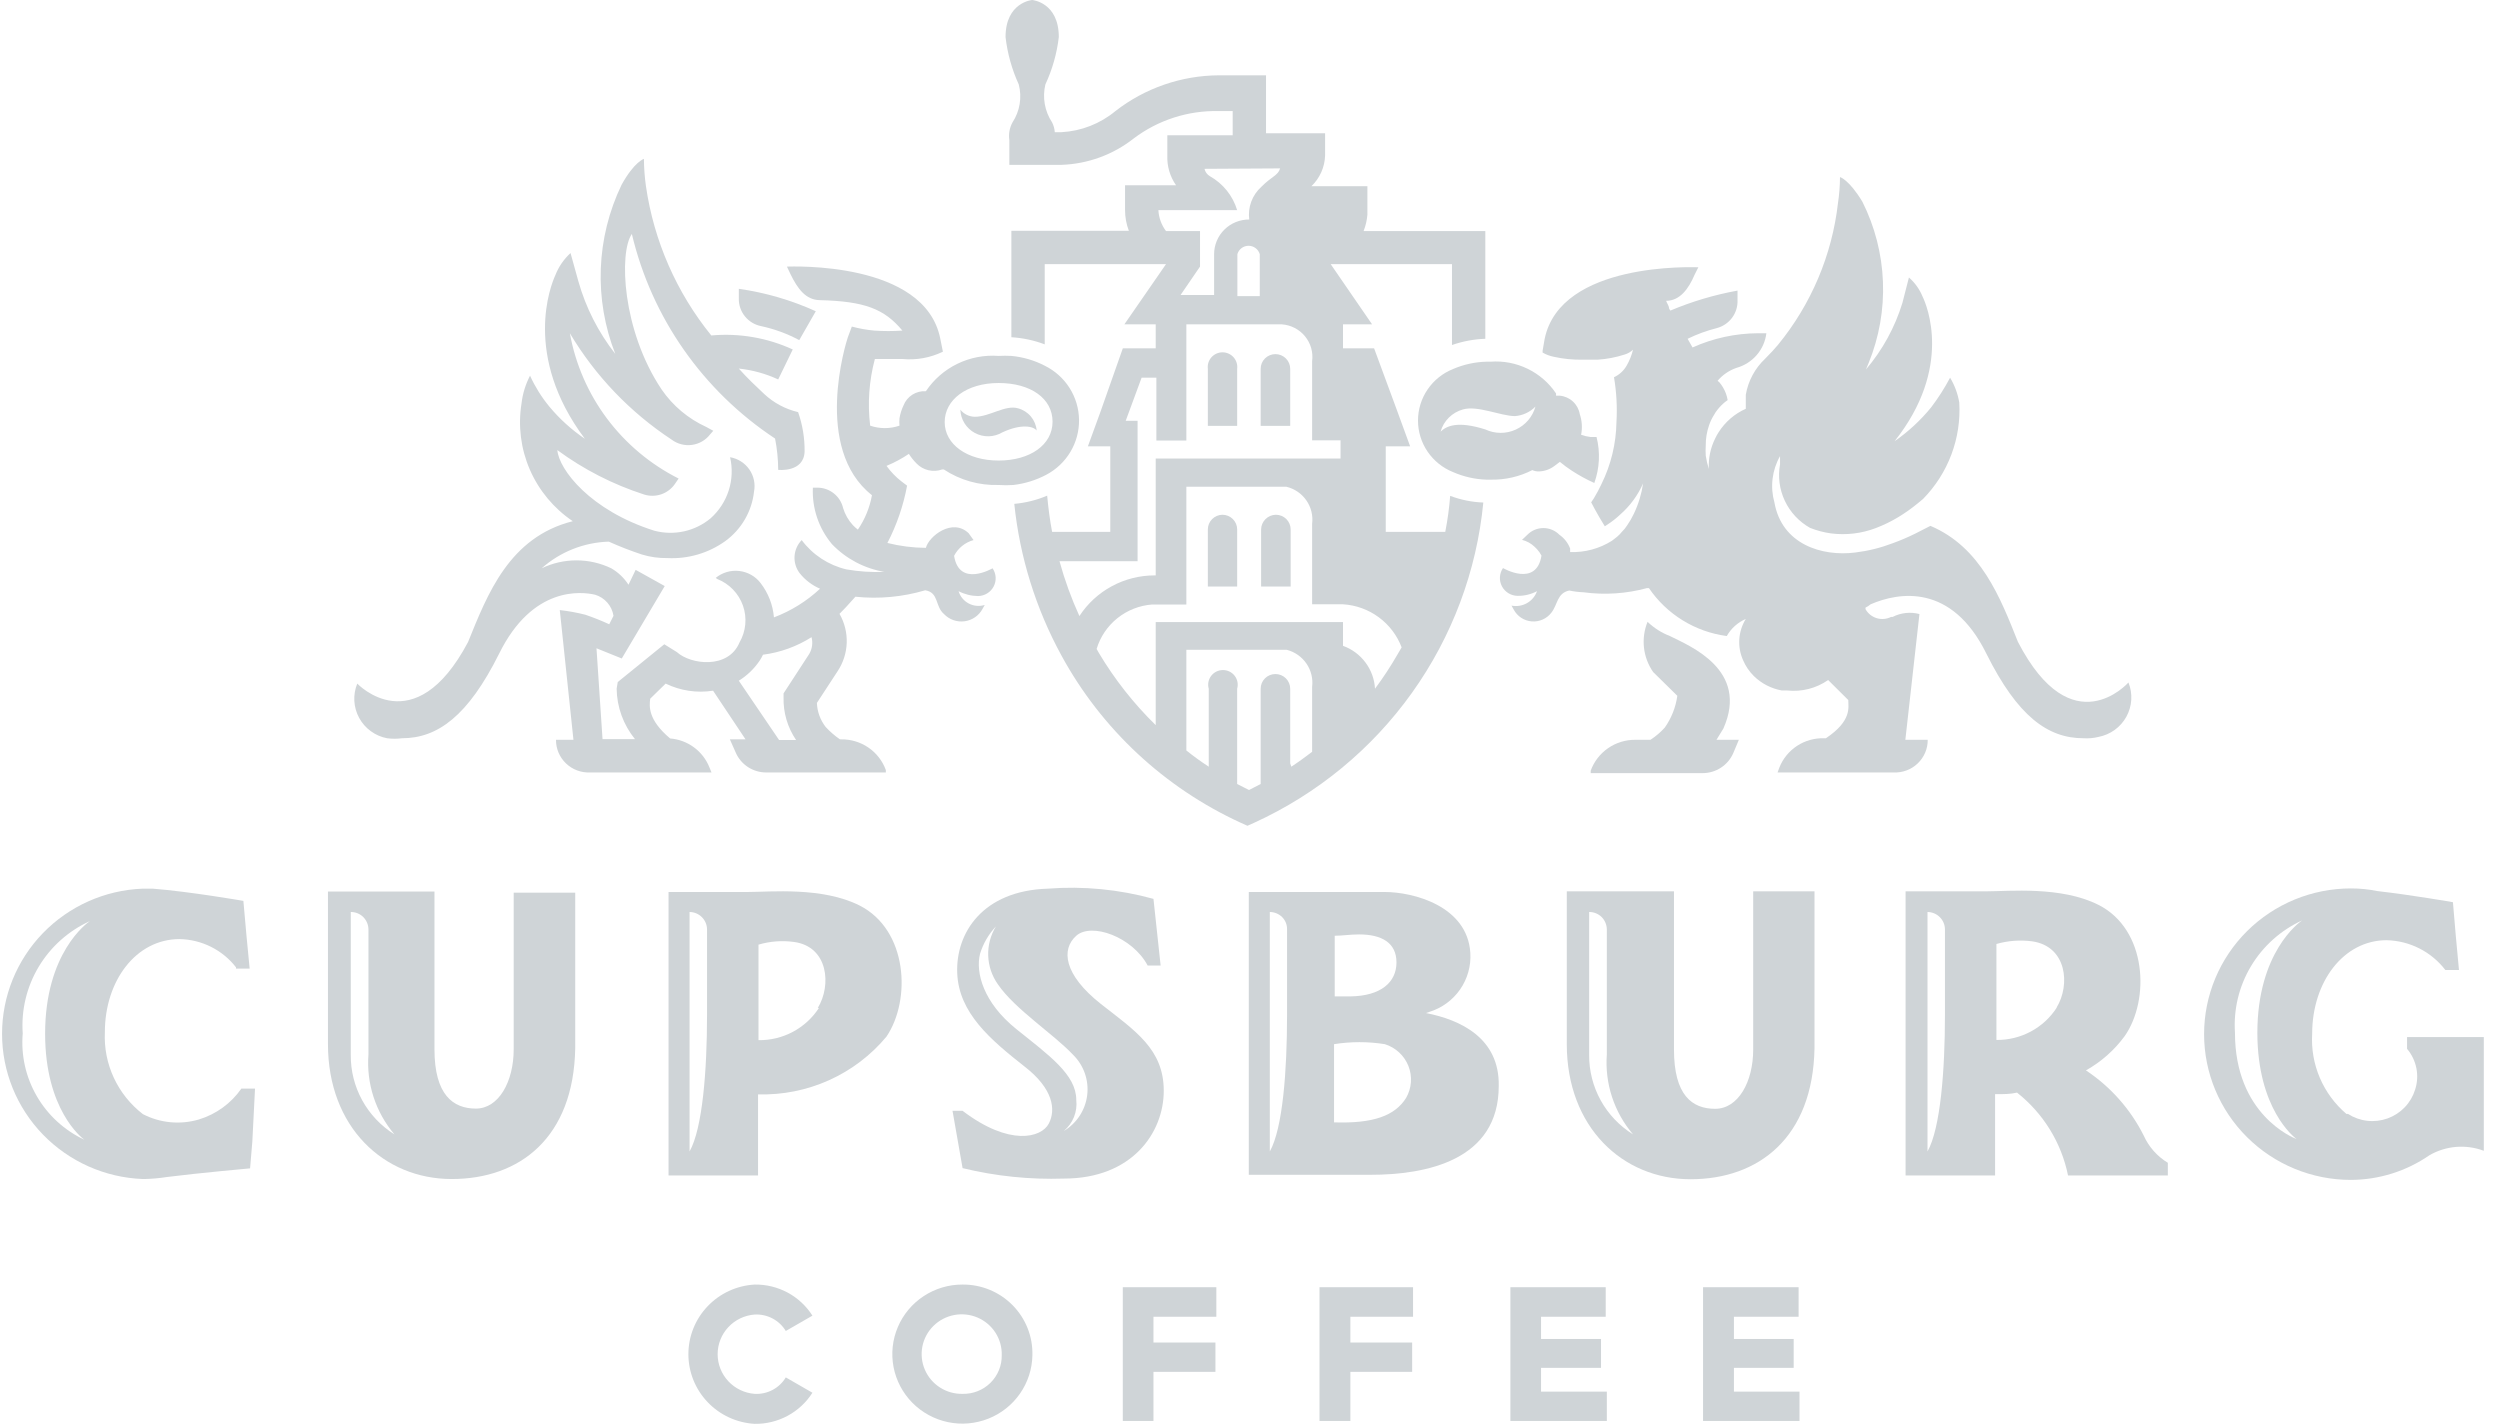 <?xml version="1.0" encoding="UTF-8"?> <svg xmlns="http://www.w3.org/2000/svg" width="151" height="86" viewBox="0 0 151 86" fill="none"> <g clip-path="url(#clip0_944_9743)"> <path d="M45.584 79.398C45.958 79.379 46.331 79.461 46.662 79.636C46.992 79.811 47.269 80.072 47.462 80.391L49.071 79.465C48.7 78.882 48.185 78.402 47.575 78.073C46.964 77.745 46.278 77.577 45.584 77.587C44.501 77.647 43.483 78.117 42.739 78.899C41.994 79.681 41.579 80.717 41.579 81.793C41.579 82.87 41.994 83.905 42.739 84.687C43.483 85.47 44.501 85.939 45.584 86C46.278 86.01 46.964 85.842 47.575 85.513C48.185 85.184 48.7 84.705 49.071 84.121L47.462 83.195C47.27 83.516 46.994 83.777 46.663 83.952C46.331 84.127 45.958 84.209 45.584 84.189C44.975 84.143 44.406 83.871 43.991 83.427C43.576 82.983 43.345 82.399 43.345 81.793C43.345 81.187 43.576 80.604 43.991 80.159C44.406 79.715 44.975 79.443 45.584 79.398V79.398Z" fill="#CFD4D7"></path> <path d="M58.14 77.587C57.306 77.584 56.489 77.826 55.793 78.284C55.097 78.74 54.553 79.391 54.229 80.155C53.905 80.918 53.815 81.76 53.971 82.573C54.128 83.387 54.523 84.137 55.107 84.728C55.692 85.319 56.439 85.726 57.255 85.897C58.072 86.067 58.921 85.994 59.696 85.687C60.471 85.38 61.137 84.852 61.61 84.17C62.084 83.488 62.344 82.682 62.357 81.854C62.371 81.296 62.273 80.741 62.067 80.222C61.861 79.704 61.553 79.231 61.159 78.833C60.766 78.435 60.296 78.119 59.777 77.905C59.258 77.691 58.702 77.583 58.14 77.587V77.587ZM58.14 84.189C57.656 84.199 57.181 84.066 56.775 83.805C56.368 83.545 56.05 83.169 55.861 82.728C55.671 82.286 55.62 81.798 55.712 81.326C55.805 80.855 56.038 80.422 56.381 80.084C56.724 79.745 57.161 79.517 57.636 79.427C58.111 79.338 58.603 79.392 59.047 79.582C59.491 79.773 59.867 80.091 60.127 80.496C60.387 80.901 60.519 81.374 60.505 81.854C60.511 82.163 60.453 82.47 60.336 82.757C60.219 83.043 60.045 83.304 59.824 83.522C59.603 83.74 59.34 83.911 59.051 84.026C58.761 84.141 58.451 84.196 58.14 84.189V84.189Z" fill="#CFD4D7"></path> <path d="M67.817 85.826H69.669V82.86H73.413V81.089H69.669V79.532H73.467V77.748H67.817V85.826Z" fill="#CFD4D7"></path> <path d="M79.698 85.826H81.563V82.86H85.294V81.089H81.563V79.532H85.348V77.748H79.698V85.826Z" fill="#CFD4D7"></path> <path d="M93.079 82.618H96.701V80.874H93.079V79.532H96.985V77.748H91.228V85.826H97.053V84.054H93.079V82.618Z" fill="#CFD4D7"></path> <path d="M104.729 82.618H108.338V80.874H104.729V79.532H108.636V77.748H102.864V85.826H108.69V84.054H104.729V82.618Z" fill="#CFD4D7"></path> <path d="M61.154 7.394C60.976 7.722 60.909 8.098 60.965 8.467V9.957H64.114C65.704 9.903 67.235 9.343 68.48 8.36C69.954 7.248 71.765 6.666 73.616 6.709H74.454V8.172H70.507V9.393C70.481 10.033 70.666 10.665 71.034 11.191H67.953V12.681C67.952 13.111 68.03 13.539 68.183 13.942H61.087V20.369C61.776 20.41 62.455 20.554 63.101 20.799V15.955H70.426L67.912 19.591H69.805V21.04H67.818L66.466 24.878L65.709 26.958H67.061V32.124H63.547C63.411 31.413 63.317 30.675 63.249 29.937C62.618 30.206 61.947 30.373 61.263 30.433C61.594 33.645 62.563 36.76 64.114 39.598V39.598C66.529 44.031 70.322 47.57 74.927 49.689L75.346 49.877L75.765 49.689C79.572 47.948 82.852 45.246 85.278 41.853C87.704 38.46 89.192 34.495 89.592 30.353C88.907 30.328 88.232 30.192 87.591 29.95C87.534 30.68 87.435 31.406 87.294 32.124H83.699V26.958H85.172L84.348 24.704L82.996 21.04H81.117V19.591H82.874L80.374 15.955H87.7V20.839C88.348 20.613 89.027 20.486 89.713 20.463V13.955H82.361C82.486 13.637 82.564 13.303 82.591 12.962C82.591 12.962 82.591 12.895 82.591 12.868V12.681V12.345V11.392V11.245H79.212C79.719 10.758 80.015 10.094 80.036 9.393V8.051H76.468V4.549H75.414C75.414 4.549 74.305 4.549 73.616 4.549C71.351 4.562 69.154 5.322 67.372 6.709C66.453 7.472 65.31 7.919 64.114 7.984H63.709C63.695 7.779 63.64 7.578 63.547 7.394C63.325 7.059 63.175 6.683 63.105 6.288C63.035 5.893 63.048 5.489 63.141 5.099C63.562 4.195 63.836 3.23 63.952 2.241C63.952 0.134 62.344 0 62.344 0C62.344 0 60.735 0.134 60.735 2.241C60.849 3.229 61.118 4.194 61.533 5.099C61.633 5.487 61.652 5.891 61.587 6.286C61.522 6.681 61.374 7.058 61.154 7.394V7.394ZM67.074 33.895H68.71V25.415H67.993L68.953 22.812H69.845V26.609H71.656V19.591H77.428C77.698 19.611 77.961 19.685 78.201 19.809C78.441 19.934 78.653 20.105 78.824 20.314C78.995 20.523 79.121 20.764 79.195 21.022C79.268 21.281 79.288 21.552 79.252 21.819V26.596H80.969V27.696H69.805V34.754H69.737C68.834 34.754 67.945 34.979 67.151 35.408C66.358 35.837 65.686 36.456 65.196 37.21C64.707 36.139 64.305 35.03 63.993 33.895H67.074ZM74.738 17.793V15.351C74.78 15.205 74.868 15.077 74.99 14.986C75.112 14.894 75.261 14.845 75.414 14.845C75.566 14.845 75.715 14.894 75.837 14.986C75.959 15.077 76.047 15.205 76.09 15.351V17.887H74.738V17.793ZM77.928 46.106V41.598C77.928 41.363 77.834 41.138 77.666 40.971C77.499 40.805 77.272 40.712 77.036 40.712C76.799 40.712 76.572 40.805 76.405 40.971C76.237 41.138 76.144 41.363 76.144 41.598V47.354L75.441 47.717L74.724 47.354V41.598C74.762 41.466 74.768 41.327 74.743 41.193C74.717 41.058 74.661 40.931 74.578 40.822C74.495 40.713 74.387 40.624 74.263 40.563C74.14 40.502 74.004 40.471 73.866 40.471C73.728 40.471 73.592 40.502 73.469 40.563C73.345 40.624 73.238 40.713 73.154 40.822C73.071 40.931 73.015 41.058 72.989 41.193C72.964 41.327 72.97 41.466 73.008 41.598V46.308C72.541 46.004 72.09 45.677 71.656 45.328V39.249H77.725C78.21 39.376 78.632 39.673 78.913 40.085C79.194 40.497 79.314 40.997 79.252 41.49V45.409C78.847 45.717 78.428 46.026 77.995 46.308L77.928 46.106ZM83.05 41.598C83.019 41.026 82.819 40.475 82.475 40.015C82.132 39.554 81.66 39.204 81.117 39.008V37.572H69.805V43.798C68.475 42.498 67.322 41.032 66.371 39.437C66.321 39.36 66.276 39.279 66.236 39.196C66.456 38.464 66.894 37.816 67.492 37.337C68.091 36.858 68.822 36.57 69.588 36.512H71.656V29.4H77.698C78.189 29.518 78.62 29.812 78.906 30.226C79.193 30.639 79.316 31.143 79.252 31.641V36.499H81.117C81.898 36.547 82.647 36.819 83.275 37.281C83.903 37.743 84.384 38.375 84.659 39.102L84.415 39.518C84.002 40.237 83.546 40.932 83.05 41.598V41.598ZM77.319 10.171C77.198 10.601 76.806 10.654 76.184 11.285C75.911 11.531 75.702 11.839 75.575 12.182C75.448 12.526 75.407 12.895 75.454 13.258V13.258C75.176 13.256 74.901 13.309 74.643 13.413C74.386 13.518 74.152 13.671 73.955 13.866C73.757 14.06 73.601 14.292 73.494 14.547C73.387 14.802 73.332 15.075 73.332 15.351V17.82H71.305L72.481 16.102V13.955H70.426C70.151 13.589 69.991 13.15 69.967 12.694H74.724C74.462 11.824 73.871 11.088 73.075 10.641C72.994 10.593 72.922 10.529 72.867 10.453C72.811 10.377 72.772 10.29 72.751 10.198L77.319 10.171Z" fill="#CFD4D7"></path> <path d="M60.546 26.113C61.668 25.589 62.425 25.737 62.614 26.005C62.589 25.694 62.467 25.398 62.267 25.158C62.066 24.918 61.795 24.745 61.492 24.663C60.722 24.435 59.776 25.173 58.883 25.173C58.714 25.171 58.547 25.132 58.395 25.058C58.243 24.983 58.11 24.876 58.005 24.744C58.015 25.034 58.101 25.316 58.254 25.563C58.408 25.81 58.624 26.012 58.881 26.151C59.138 26.289 59.426 26.358 59.718 26.352C60.011 26.345 60.296 26.262 60.546 26.113V26.113Z" fill="#CFD4D7"></path> <path d="M45.976 19.699C46.778 19.872 47.552 20.156 48.274 20.544L49.274 18.799C47.797 18.13 46.232 17.673 44.625 17.444V18.021C44.614 18.414 44.744 18.798 44.991 19.105C45.239 19.413 45.588 19.623 45.976 19.699V19.699Z" fill="#CFD4D7"></path> <path d="M55.883 35.653C56.721 35.788 56.464 36.619 57.018 37.089C57.176 37.254 57.37 37.38 57.586 37.456C57.802 37.531 58.033 37.555 58.26 37.525C58.487 37.495 58.704 37.412 58.892 37.282C59.08 37.153 59.235 36.981 59.343 36.781L59.478 36.539C59.319 36.589 59.152 36.606 58.986 36.591C58.821 36.576 58.659 36.529 58.512 36.451C58.365 36.374 58.235 36.268 58.129 36.14C58.024 36.013 57.945 35.865 57.897 35.707C58.26 35.896 58.663 35.997 59.073 36.002C59.268 35.999 59.459 35.944 59.625 35.842C59.791 35.741 59.927 35.596 60.017 35.424C60.107 35.252 60.148 35.059 60.137 34.865C60.125 34.672 60.061 34.485 59.951 34.325C59.951 34.325 57.937 35.506 57.627 33.573C57.745 33.342 57.911 33.138 58.113 32.974C58.316 32.81 58.55 32.69 58.802 32.621L58.505 32.205C57.518 31.265 56.099 32.393 55.923 33.09C55.139 33.085 54.359 32.986 53.599 32.795C54.164 31.705 54.565 30.539 54.788 29.333L54.45 29.078C54.105 28.81 53.8 28.493 53.545 28.139C54.019 27.943 54.472 27.7 54.896 27.414V27.414C55.028 27.623 55.182 27.816 55.356 27.991C55.551 28.195 55.803 28.338 56.079 28.402C56.355 28.466 56.644 28.45 56.91 28.354H57.005C57.983 29.001 59.141 29.329 60.316 29.293C60.613 29.314 60.911 29.314 61.208 29.293C61.904 29.212 62.577 29.002 63.195 28.676C63.801 28.356 64.306 27.877 64.655 27.29C65.004 26.704 65.184 26.034 65.174 25.353C65.164 24.672 64.966 24.007 64.6 23.43C64.234 22.854 63.715 22.39 63.1 22.087C62.474 21.763 61.79 21.563 61.087 21.497C60.83 21.483 60.573 21.483 60.316 21.497C59.459 21.433 58.6 21.597 57.828 21.972C57.056 22.347 56.399 22.919 55.923 23.63V23.63C55.635 23.611 55.349 23.684 55.105 23.839C54.862 23.994 54.675 24.221 54.572 24.489C54.454 24.735 54.372 24.998 54.329 25.267C54.315 25.415 54.315 25.563 54.329 25.71C53.755 25.907 53.132 25.907 52.558 25.71C52.395 24.363 52.492 22.997 52.842 21.684H54.504C55.345 21.764 56.192 21.611 56.951 21.242L56.789 20.437C55.842 15.754 47.8 16.102 47.53 16.102L47.746 16.559C48.179 17.444 48.666 18.115 49.517 18.129C52.22 18.196 53.41 18.652 54.504 19.967C53.937 20.006 53.368 20.006 52.801 19.967C52.345 19.925 51.892 19.844 51.45 19.725L51.206 20.383C51.112 20.651 49.084 27.092 52.666 29.91C52.533 30.655 52.243 31.364 51.815 31.99C51.709 31.908 51.61 31.818 51.517 31.722C51.244 31.426 51.041 31.073 50.923 30.688C50.843 30.338 50.646 30.025 50.363 29.801C50.081 29.576 49.73 29.454 49.368 29.454H49.098C49.04 30.692 49.45 31.908 50.247 32.862C51.091 33.746 52.2 34.334 53.41 34.54C52.645 34.573 51.879 34.523 51.125 34.392C50.042 34.137 49.084 33.509 48.422 32.621C48.166 32.885 48.013 33.232 47.99 33.598C47.968 33.965 48.078 34.327 48.3 34.62C48.626 35.029 49.049 35.352 49.531 35.559C48.725 36.311 47.779 36.9 46.746 37.29C46.683 36.534 46.401 35.812 45.935 35.211C45.781 35.01 45.587 34.843 45.367 34.719C45.146 34.595 44.902 34.516 44.65 34.487C44.397 34.458 44.142 34.48 43.898 34.551C43.655 34.623 43.428 34.742 43.232 34.902L43.313 34.969C43.675 35.11 44.002 35.327 44.271 35.605C44.541 35.884 44.746 36.216 44.875 36.58C45.003 36.945 45.051 37.332 45.014 37.716C44.978 38.1 44.859 38.472 44.665 38.807C43.989 40.43 41.718 40.148 40.88 39.384L40.123 38.914L37.312 41.195L37.245 41.598C37.261 42.708 37.651 43.78 38.353 44.644H36.393L36.028 39.156L37.555 39.773L40.15 35.398L38.393 34.419L37.961 35.318C37.698 34.91 37.341 34.569 36.92 34.325V34.325C36.265 34.01 35.546 33.846 34.818 33.846C34.09 33.846 33.372 34.01 32.717 34.325C33.835 33.33 35.271 32.76 36.771 32.715C37.424 33.008 38.092 33.268 38.772 33.493V33.493C39.271 33.645 39.791 33.717 40.313 33.708C41.558 33.771 42.788 33.411 43.8 32.688C44.284 32.337 44.689 31.889 44.989 31.374C45.289 30.859 45.478 30.287 45.543 29.695C45.588 29.464 45.586 29.227 45.537 28.997C45.489 28.766 45.394 28.548 45.26 28.354C45.125 28.161 44.953 27.996 44.753 27.869C44.554 27.742 44.331 27.656 44.097 27.616C44.251 28.279 44.223 28.971 44.016 29.62C43.809 30.269 43.431 30.851 42.921 31.306C42.458 31.692 41.908 31.962 41.317 32.093C40.727 32.223 40.113 32.211 39.529 32.057C35.65 30.836 33.757 28.354 33.663 27.186C35.253 28.356 37.024 29.262 38.907 29.87C39.243 29.975 39.604 29.97 39.937 29.857C40.27 29.743 40.558 29.527 40.759 29.239L40.988 28.904C39.284 28.045 37.804 26.805 36.664 25.283C35.525 23.76 34.756 21.995 34.42 20.128C35.955 22.704 38.057 24.901 40.569 26.555C40.921 26.818 41.363 26.932 41.799 26.871C42.235 26.811 42.629 26.582 42.894 26.233L43.083 26.019L42.908 25.925L42.664 25.791C41.572 25.293 40.637 24.509 39.961 23.523C37.569 19.953 37.38 15.257 38.164 14.13C39.362 19.19 42.455 23.608 46.814 26.488C46.937 27.112 47 27.745 47.003 28.38C47.003 28.38 48.557 28.555 48.598 27.267C48.606 26.458 48.474 25.655 48.206 24.892C47.435 24.711 46.727 24.331 46.151 23.791C45.665 23.335 45.138 22.838 44.624 22.262C45.448 22.348 46.252 22.57 47.003 22.919L47.882 21.108C46.345 20.401 44.648 20.109 42.962 20.262C40.856 17.662 39.493 14.547 39.015 11.245C38.938 10.698 38.897 10.147 38.893 9.594C38.893 9.594 38.312 9.769 37.542 11.164C36.78 12.751 36.353 14.475 36.288 16.231C36.223 17.988 36.521 19.738 37.163 21.376C36.14 20.071 35.382 18.581 34.933 16.988L34.46 15.284C34.055 15.656 33.74 16.115 33.541 16.626C33.271 17.216 31.554 21.47 35.325 26.502C34.526 25.96 33.807 25.309 33.19 24.57C32.716 23.997 32.321 23.366 32.014 22.691C31.742 23.215 31.567 23.783 31.5 24.368C31.282 25.723 31.457 27.112 32.005 28.371C32.554 29.631 33.452 30.709 34.595 31.48C30.757 32.446 29.446 35.881 28.27 38.78C25.013 44.926 21.579 41.289 21.579 41.289C21.443 41.621 21.382 41.98 21.402 42.338C21.422 42.696 21.521 43.046 21.693 43.361C21.865 43.677 22.105 43.951 22.396 44.163C22.687 44.376 23.022 44.522 23.377 44.59C23.678 44.63 23.982 44.63 24.283 44.59C26.432 44.59 28.27 43.248 30.149 39.478C32.176 35.371 35.136 35.734 35.947 35.922C36.234 36.009 36.49 36.175 36.686 36.401C36.882 36.626 37.01 36.902 37.055 37.196L36.798 37.706C36.327 37.489 35.844 37.296 35.352 37.129C34.846 37.001 34.331 36.906 33.811 36.848L34.636 44.684H33.582C33.58 44.95 33.632 45.215 33.736 45.46C33.841 45.706 33.994 45.928 34.188 46.112C34.381 46.297 34.611 46.441 34.862 46.534C35.114 46.628 35.382 46.669 35.65 46.657H42.975L42.854 46.361C42.664 45.876 42.34 45.453 41.919 45.142C41.499 44.831 40.998 44.644 40.475 44.603C39.123 43.463 39.218 42.658 39.272 42.202L40.205 41.289C41.093 41.721 42.093 41.871 43.07 41.718L45.03 44.657H44.084L44.435 45.449C44.589 45.809 44.848 46.116 45.177 46.331C45.507 46.545 45.892 46.659 46.287 46.657H53.504V46.509C53.304 45.959 52.936 45.485 52.452 45.153C51.967 44.821 51.39 44.648 50.801 44.657H50.733C50.418 44.44 50.128 44.188 49.868 43.906C49.545 43.489 49.36 42.982 49.341 42.456L50.585 40.551C50.927 40.04 51.12 39.444 51.142 38.831C51.163 38.217 51.012 37.609 50.706 37.076C50.909 36.874 51.233 36.539 51.666 36.042C53.084 36.19 54.517 36.058 55.883 35.653ZM60.316 23.134C62.263 23.134 63.574 24.073 63.574 25.469C63.574 26.864 62.222 27.817 60.316 27.817C58.41 27.817 57.059 26.837 57.059 25.495C57.059 24.154 58.37 23.134 60.316 23.134V23.134ZM48.882 39.491L47.327 41.88V42.121C47.303 43.037 47.567 43.938 48.084 44.697H47.057L44.624 41.115C45.125 40.805 45.553 40.393 45.881 39.907C45.959 39.792 46.027 39.671 46.084 39.545C47.128 39.41 48.13 39.048 49.017 38.485C49.106 38.825 49.058 39.186 48.882 39.491V39.491Z" fill="#CFD4D7"></path> <path d="M95.418 25.012C95.368 24.721 95.224 24.454 95.006 24.253C94.789 24.052 94.511 23.927 94.215 23.899H93.985C93.99 23.854 93.99 23.809 93.985 23.764C93.555 23.125 92.962 22.61 92.266 22.273C91.571 21.935 90.797 21.788 90.025 21.846H89.781C89.088 21.863 88.404 22.014 87.767 22.288C87.141 22.538 86.605 22.968 86.227 23.523C85.849 24.077 85.647 24.732 85.647 25.401C85.647 26.071 85.849 26.726 86.227 27.28C86.605 27.835 87.141 28.265 87.767 28.515C88.399 28.792 89.078 28.947 89.768 28.971H90.038C90.912 28.99 91.776 28.792 92.552 28.394C92.679 28.452 92.818 28.48 92.958 28.474C93.29 28.463 93.611 28.351 93.877 28.152L94.215 27.897C94.447 28.09 94.691 28.269 94.945 28.434C95.375 28.715 95.827 28.962 96.296 29.172C96.617 28.28 96.664 27.313 96.431 26.394H96.066C95.872 26.372 95.682 26.327 95.499 26.26C95.582 25.844 95.554 25.414 95.418 25.012V25.012ZM89.714 25.938C88.011 25.401 87.362 25.737 87.011 26.072C87.101 25.752 87.272 25.46 87.509 25.225C87.746 24.99 88.04 24.82 88.362 24.73C89.241 24.476 90.619 25.12 91.498 25.133C91.97 25.099 92.413 24.894 92.741 24.556C92.657 24.86 92.507 25.142 92.302 25.383C92.096 25.623 91.84 25.816 91.552 25.947C91.263 26.079 90.949 26.147 90.632 26.145C90.314 26.143 90.001 26.073 89.714 25.938V25.938Z" fill="#CFD4D7"></path> <path d="M115.934 37.089C115.391 36.944 114.812 37.007 114.312 37.264H114.218C113.95 37.398 113.639 37.425 113.352 37.337C113.065 37.249 112.823 37.055 112.677 36.794V36.7C112.788 36.645 112.893 36.578 112.988 36.499C114.691 35.761 117.881 35.224 119.976 39.478C121.868 43.275 123.692 44.59 125.841 44.59C126.146 44.61 126.451 44.583 126.747 44.51C127.101 44.442 127.436 44.298 127.728 44.087C128.019 43.876 128.26 43.604 128.433 43.29C128.606 42.975 128.707 42.627 128.729 42.27C128.75 41.912 128.692 41.554 128.558 41.222C128.558 41.222 125.152 45.087 121.881 38.766C120.814 36.083 119.638 33.05 116.597 31.762L115.677 32.232C115.238 32.449 114.787 32.642 114.326 32.809C113.595 33.089 112.833 33.278 112.055 33.372C110.041 33.627 107.622 32.876 107.176 30.353C107.044 29.886 107.006 29.398 107.064 28.917C107.122 28.436 107.275 27.971 107.514 27.549V28.045C107.378 28.792 107.479 29.563 107.804 30.25C108.128 30.938 108.66 31.508 109.325 31.883C109.733 32.045 110.16 32.158 110.595 32.218C111.51 32.334 112.438 32.224 113.299 31.896C113.768 31.717 114.22 31.497 114.65 31.239C115.062 30.99 115.455 30.712 115.826 30.407L116.151 30.138C116.903 29.372 117.486 28.458 117.863 27.455C118.24 26.453 118.403 25.383 118.34 24.315C118.251 23.784 118.063 23.274 117.786 22.812C117.453 23.441 117.069 24.043 116.637 24.61C116.002 25.388 115.261 26.075 114.434 26.649C117.962 22.208 116.38 18.437 116.124 17.914C115.943 17.471 115.661 17.076 115.299 16.76L114.907 18.29C114.456 19.766 113.707 21.136 112.704 22.315L112.866 21.926C113.501 20.368 113.796 18.694 113.73 17.015C113.665 15.335 113.242 13.689 112.488 12.184C111.677 10.842 111.136 10.695 111.136 10.695C111.133 11.22 111.092 11.745 111.014 12.265C110.656 15.403 109.399 18.374 107.392 20.826C107.203 21.054 106.933 21.349 106.622 21.658C106.001 22.241 105.588 23.008 105.446 23.845C105.441 23.948 105.441 24.051 105.446 24.154V24.154C105.446 24.422 105.446 24.69 105.446 24.69C104.773 24.99 104.205 25.48 103.81 26.099C103.728 26.223 103.656 26.353 103.594 26.488C103.311 27.059 103.18 27.692 103.216 28.327C103.13 28.064 103.067 27.795 103.027 27.522V27.522C103.014 27.316 103.014 27.11 103.027 26.904C103.023 26.489 103.092 26.076 103.229 25.683C103.306 25.457 103.41 25.24 103.54 25.039C103.592 24.938 103.656 24.844 103.729 24.757V24.757C103.868 24.579 104.026 24.416 104.202 24.274L104.351 24.167C104.305 23.886 104.204 23.617 104.054 23.375C103.995 23.276 103.927 23.181 103.851 23.093V23.093L103.743 23C104.044 22.644 104.436 22.375 104.878 22.221C105.355 22.089 105.781 21.82 106.104 21.448C106.426 21.075 106.63 20.616 106.689 20.128H106.189C104.823 20.134 103.473 20.426 102.229 20.987L101.932 20.463C102.493 20.189 103.082 19.973 103.689 19.819C104.061 19.722 104.388 19.501 104.617 19.194C104.846 18.886 104.962 18.51 104.946 18.129V17.552C103.554 17.805 102.194 18.209 100.891 18.759V18.759C100.859 18.718 100.832 18.673 100.81 18.625V18.625C100.81 18.477 100.688 18.33 100.634 18.169C101.459 18.169 101.986 17.458 102.351 16.599L102.581 16.143C102.31 16.143 94.255 15.794 93.295 20.477L93.173 21.188V21.295C93.383 21.417 93.611 21.503 93.849 21.55C94.421 21.678 95.007 21.736 95.593 21.725H96.498C97.05 21.689 97.595 21.586 98.12 21.416V21.416C98.313 21.361 98.49 21.259 98.634 21.121C98.553 21.455 98.426 21.775 98.255 22.074V22.074C98.08 22.385 97.811 22.634 97.485 22.785C97.637 23.68 97.687 24.589 97.634 25.495V25.495C97.613 26.794 97.304 28.073 96.728 29.239C96.591 29.534 96.437 29.82 96.269 30.098L96.106 30.34C96.106 30.34 96.458 31.037 96.931 31.789L97.052 31.708C97.353 31.517 97.633 31.296 97.891 31.051C98.47 30.537 98.931 29.905 99.242 29.199C99.151 29.831 98.964 30.447 98.688 31.024C98.569 31.277 98.429 31.519 98.269 31.748C98.185 31.881 98.085 32.002 97.972 32.111C97.883 32.223 97.784 32.327 97.674 32.419L97.363 32.661C96.61 33.137 95.729 33.376 94.836 33.345V33.131C94.709 32.795 94.483 32.505 94.187 32.299C94.061 32.171 93.911 32.069 93.745 32C93.579 31.931 93.401 31.895 93.221 31.895C93.041 31.895 92.862 31.931 92.697 32C92.531 32.069 92.38 32.171 92.254 32.299L91.93 32.607C92.214 32.678 92.475 32.822 92.687 33.023C92.74 33.069 92.789 33.118 92.835 33.171C92.942 33.288 93.033 33.419 93.106 33.56C92.795 35.492 90.781 34.311 90.781 34.311C90.671 34.472 90.607 34.658 90.596 34.852C90.584 35.046 90.626 35.239 90.716 35.411C90.806 35.583 90.941 35.727 91.107 35.829C91.273 35.931 91.464 35.986 91.66 35.989C92.069 35.996 92.474 35.899 92.835 35.707V35.707C92.728 36.012 92.513 36.269 92.229 36.429C91.946 36.589 91.614 36.643 91.295 36.579L91.43 36.821C91.536 37.02 91.691 37.19 91.88 37.314C92.069 37.439 92.287 37.514 92.513 37.532C92.74 37.551 92.967 37.513 93.174 37.421C93.382 37.33 93.563 37.188 93.701 37.009C94.093 36.512 94.038 35.828 94.782 35.667C95.067 35.727 95.356 35.763 95.647 35.774C96.931 35.947 98.236 35.86 99.485 35.519C99.52 35.53 99.558 35.53 99.594 35.519C100.127 36.304 100.822 36.969 101.633 37.468C102.443 37.968 103.351 38.291 104.297 38.417V38.417C104.556 37.958 104.96 37.595 105.446 37.384C105.217 37.756 105.082 38.178 105.054 38.612C105.026 39.047 105.105 39.482 105.284 39.88C105.284 39.88 105.284 39.88 105.284 39.88C105.436 40.236 105.656 40.56 105.932 40.833C106.394 41.286 106.983 41.59 107.622 41.705H107.784H107.946C108.821 41.8 109.7 41.576 110.42 41.074L111.636 42.282C111.636 42.725 111.866 43.53 110.285 44.59H110.176C109.597 44.573 109.026 44.733 108.542 45.05C108.058 45.367 107.685 45.825 107.473 46.361L107.365 46.657H114.366C114.635 46.669 114.903 46.628 115.154 46.534C115.405 46.441 115.635 46.297 115.828 46.112C116.022 45.928 116.175 45.706 116.28 45.46C116.384 45.215 116.437 44.95 116.434 44.684V44.684H115.083L115.934 37.089Z" fill="#CFD4D7"></path> <path d="M99.688 44.684H98.782C98.192 44.678 97.615 44.853 97.13 45.188C96.646 45.522 96.278 45.998 96.079 46.549V46.697H102.837C103.231 46.697 103.616 46.583 103.945 46.368C104.274 46.154 104.533 45.848 104.689 45.489L105.027 44.684H103.675L104.094 44C105.662 40.457 102.067 39.021 100.864 38.417C100.36 38.224 99.901 37.931 99.512 37.559C99.312 38.053 99.237 38.588 99.296 39.117C99.355 39.647 99.546 40.153 99.85 40.591L101.31 42.027C101.215 42.718 100.955 43.375 100.553 43.946C100.298 44.228 100.007 44.476 99.688 44.684Z" fill="#CFD4D7"></path> <path d="M74.725 24.543V22.275C74.74 22.15 74.729 22.024 74.691 21.904C74.654 21.784 74.591 21.674 74.508 21.58C74.424 21.486 74.321 21.41 74.206 21.359C74.091 21.307 73.966 21.28 73.839 21.28C73.713 21.28 73.588 21.307 73.473 21.359C73.358 21.41 73.255 21.486 73.171 21.58C73.087 21.674 73.025 21.784 72.987 21.904C72.95 22.024 72.939 22.15 72.954 22.275V25.724H74.725V24.543Z" fill="#CFD4D7"></path> <path d="M77.928 24.543V22.275C77.928 22.04 77.834 21.815 77.666 21.649C77.499 21.483 77.272 21.389 77.036 21.389C76.799 21.389 76.572 21.483 76.405 21.649C76.237 21.815 76.144 22.04 76.144 22.275V25.724H77.928V24.543Z" fill="#CFD4D7"></path> <path d="M73.833 31.091C73.598 31.095 73.375 31.189 73.211 31.355C73.046 31.521 72.954 31.744 72.954 31.977V35.425H74.725V31.977C74.725 31.86 74.702 31.745 74.657 31.638C74.612 31.53 74.546 31.433 74.463 31.35C74.381 31.268 74.282 31.203 74.174 31.158C74.066 31.114 73.95 31.091 73.833 31.091V31.091Z" fill="#CFD4D7"></path> <path d="M77.063 31.091C76.828 31.094 76.603 31.189 76.436 31.354C76.269 31.52 76.174 31.743 76.171 31.977V35.425H77.955V31.977C77.955 31.86 77.932 31.745 77.887 31.638C77.842 31.53 77.777 31.433 77.694 31.35C77.611 31.268 77.513 31.203 77.404 31.158C77.296 31.114 77.18 31.091 77.063 31.091V31.091Z" fill="#CFD4D7"></path> <path d="M12.01 67.617C10.885 67.948 9.673 67.833 8.631 67.294C7.877 66.712 7.274 65.959 6.874 65.097C6.474 64.235 6.289 63.291 6.334 62.343C6.334 59.243 8.212 56.721 10.848 56.721C11.508 56.734 12.156 56.894 12.746 57.189C13.335 57.484 13.851 57.906 14.254 58.425V58.505H15.079L14.889 56.533L14.7 54.413C14.7 54.413 11.456 53.849 9.226 53.675H8.618C6.335 53.763 4.176 54.726 2.592 56.361C1.009 57.995 0.124 60.175 0.124 62.444C0.124 64.712 1.009 66.892 2.592 68.526C4.176 70.161 6.335 71.124 8.618 71.213H8.726C9.179 71.203 9.63 71.163 10.078 71.092V71.092C11.983 70.85 15.105 70.569 15.105 70.569L15.241 68.945L15.403 65.751H14.578C13.959 66.643 13.054 67.3 12.01 67.617ZM5.09 68.838C3.887 68.271 2.886 67.354 2.222 66.207C1.557 65.061 1.261 63.741 1.373 62.423C1.274 61.017 1.609 59.613 2.333 58.4C3.058 57.187 4.137 56.222 5.428 55.634C5.252 55.754 2.725 57.553 2.725 62.437C2.725 67.013 4.928 68.717 5.09 68.838V68.838Z" fill="#CFD4D7"></path> <path d="M31.027 54.869V63.376C31.027 65.335 30.121 66.959 28.743 66.959C27.364 66.959 26.242 66.127 26.242 63.376V53.849H19.809V61.014C19.809 61.122 19.809 61.229 19.809 61.35V63.068C19.809 68.073 23.174 71.213 27.283 71.213C31.392 71.213 34.649 68.717 34.744 63.309V53.916H31.027V54.869ZM21.187 63.712V55.084C21.328 55.083 21.467 55.11 21.597 55.163C21.727 55.216 21.845 55.294 21.944 55.392C22.142 55.593 22.253 55.863 22.255 56.144V63.685C22.12 65.437 22.683 67.171 23.823 68.516C23.007 68.005 22.337 67.295 21.875 66.454C21.414 65.613 21.177 64.669 21.187 63.712V63.712Z" fill="#CFD4D7"></path> <path d="M109.596 63.309V53.836H105.893V54.869V63.39C105.893 65.349 104.987 66.972 103.595 66.972C102.203 66.972 101.108 66.154 101.108 63.39V53.836H94.634V61.014C94.634 61.122 94.634 61.229 94.634 61.337V63.068C94.634 68.073 97.999 71.226 102.108 71.226C106.217 71.226 109.501 68.717 109.596 63.309ZM95.985 63.712V55.084C96.126 55.083 96.265 55.11 96.395 55.163C96.525 55.216 96.643 55.294 96.742 55.392C96.94 55.593 97.051 55.863 97.053 56.144V63.685C96.922 65.439 97.49 67.173 98.635 68.516C97.816 68.006 97.143 67.297 96.679 66.456C96.216 65.615 95.977 64.67 95.985 63.712V63.712Z" fill="#CFD4D7"></path> <path d="M51.922 54.694C49.665 53.554 46.516 53.876 45.164 53.876H40.38V70.998H45.786V66.1C47.261 66.143 48.727 65.85 50.071 65.246C51.416 64.641 52.604 63.74 53.544 62.611C55.045 60.384 54.828 56.17 51.922 54.694ZM42.705 61.31C42.705 64.651 42.434 68.153 41.65 69.549V55.084C41.929 55.087 42.195 55.198 42.392 55.394C42.589 55.589 42.701 55.854 42.705 56.13V61.31ZM49.463 60.88C49.071 61.485 48.53 61.981 47.891 62.322C47.253 62.662 46.538 62.836 45.813 62.826V57.056C46.51 56.85 47.243 56.795 47.962 56.895C50.03 57.177 50.233 59.512 49.395 60.88H49.463Z" fill="#CFD4D7"></path> <path d="M66.493 60.639C64.236 58.854 64.088 57.338 65.007 56.519C65.926 55.701 68.399 56.586 69.318 58.317H70.102L69.669 54.292C67.596 53.718 65.436 53.509 63.29 53.675C59.343 53.795 57.721 56.358 57.816 58.774C57.911 61.189 59.83 62.799 61.871 64.409C63.614 65.751 63.79 67.026 63.344 67.871C62.898 68.717 60.979 69.254 58.14 67.093H57.532L58.14 70.555C60.143 71.043 62.203 71.255 64.263 71.186C68.385 71.186 70.291 68.408 70.291 65.885C70.291 63.363 68.561 62.262 66.493 60.639ZM64.25 68.314C64.523 68.088 64.735 67.798 64.867 67.47C64.999 67.142 65.047 66.787 65.007 66.436C65.007 64.906 63.371 63.752 61.384 62.155C59.397 60.558 58.911 58.747 59.195 57.606C59.384 56.991 59.712 56.426 60.154 55.956C59.828 56.488 59.666 57.103 59.688 57.725C59.71 58.347 59.914 58.95 60.276 59.458C61.317 60.974 63.601 62.423 64.817 63.712C65.136 64.027 65.379 64.411 65.526 64.834C65.673 65.256 65.721 65.707 65.666 66.151C65.612 66.594 65.455 67.02 65.21 67.395C64.965 67.77 64.636 68.084 64.25 68.314V68.314Z" fill="#CFD4D7"></path> <path d="M86.131 61.189L86.321 61.122C87.079 60.891 87.737 60.413 88.188 59.766C88.639 59.118 88.858 58.338 88.808 57.553C88.632 54.721 85.361 53.876 83.631 53.876H75.427V70.958H82.766C86.158 70.958 90.524 70.085 90.524 65.59C90.578 62.692 88.199 61.592 86.131 61.189ZM77.738 61.31C77.738 64.651 77.481 68.153 76.697 69.549V55.084C76.976 55.086 77.243 55.197 77.441 55.392C77.537 55.489 77.614 55.604 77.665 55.731C77.716 55.858 77.741 55.994 77.738 56.13V61.31ZM80.617 56.519C81.076 56.519 81.549 56.439 82.09 56.439C83.442 56.439 84.347 56.935 84.347 58.13C84.347 59.324 83.415 60.156 81.563 60.183H80.617V56.519ZM84.928 66.315C84.253 67.388 82.955 67.871 80.576 67.791V63.068C81.593 62.906 82.628 62.906 83.644 63.068C83.966 63.168 84.261 63.339 84.507 63.567C84.754 63.795 84.945 64.075 85.069 64.386C85.192 64.698 85.243 65.033 85.219 65.366C85.195 65.7 85.095 66.024 84.928 66.315V66.315Z" fill="#CFD4D7"></path> <path d="M129.478 68.583C128.679 66.994 127.477 65.639 125.991 64.651C126.91 64.136 127.707 63.431 128.329 62.584C129.87 60.384 129.68 56.13 126.747 54.654C124.49 53.514 121.341 53.836 119.989 53.836H115.097V70.998H120.503V66.087H120.611C121.03 66.087 121.436 66.087 121.828 65.993C123.417 67.248 124.509 69.021 124.909 70.998H130.937V70.233C130.293 69.843 129.784 69.267 129.478 68.583ZM117.475 61.31C117.475 64.651 117.205 68.153 116.421 69.549V55.084C116.7 55.087 116.966 55.198 117.163 55.394C117.36 55.589 117.472 55.854 117.475 56.13V61.31ZM124.233 60.853C123.843 61.461 123.303 61.96 122.664 62.303C122.026 62.645 121.31 62.821 120.584 62.813V57.016C121.282 56.816 122.013 56.761 122.733 56.855C124.842 57.15 125.058 59.485 124.22 60.853H124.233Z" fill="#CFD4D7"></path> <path d="M145.386 62.638V63.349C145.671 63.687 145.864 64.09 145.95 64.522C146.035 64.953 146.008 65.4 145.872 65.818C145.75 66.215 145.536 66.578 145.247 66.879C144.959 67.18 144.605 67.41 144.212 67.552C143.819 67.694 143.398 67.743 142.983 67.696C142.567 67.649 142.168 67.507 141.818 67.281C141.786 67.287 141.754 67.287 141.723 67.281V67.281C141.025 66.687 140.476 65.94 140.117 65.1C139.758 64.259 139.6 63.348 139.655 62.437C139.655 59.324 141.534 56.788 144.156 56.788C144.844 56.805 145.52 56.975 146.133 57.287C146.746 57.598 147.28 58.042 147.697 58.586V58.586H148.522L148.332 56.546L148.157 54.493C148.157 54.493 145.71 54.064 143.602 53.822C143.073 53.714 142.534 53.66 141.993 53.661C139.642 53.661 137.387 54.589 135.724 56.239C134.061 57.89 133.127 60.129 133.127 62.464C133.127 64.798 134.061 67.037 135.724 68.688C137.387 70.339 139.642 71.266 141.993 71.266C143.69 71.26 145.345 70.74 146.738 69.777V69.777C147.23 69.492 147.781 69.32 148.349 69.273C148.917 69.227 149.489 69.307 150.022 69.508V62.638H145.386ZM138.709 68.797C138.493 68.717 134.992 67.308 134.992 62.383C134.897 60.977 135.233 59.575 135.957 58.363C136.681 57.151 137.758 56.185 139.047 55.593C138.871 55.714 136.344 57.512 136.344 62.397C136.357 66.972 138.547 68.677 138.709 68.797V68.797Z" fill="#CFD4D7"></path> </g> <defs> <clipPath id="clip0_944_9743"> <rect width="150" height="86" fill="white" transform="translate(0.021)"></rect> </clipPath> </defs> </svg> 